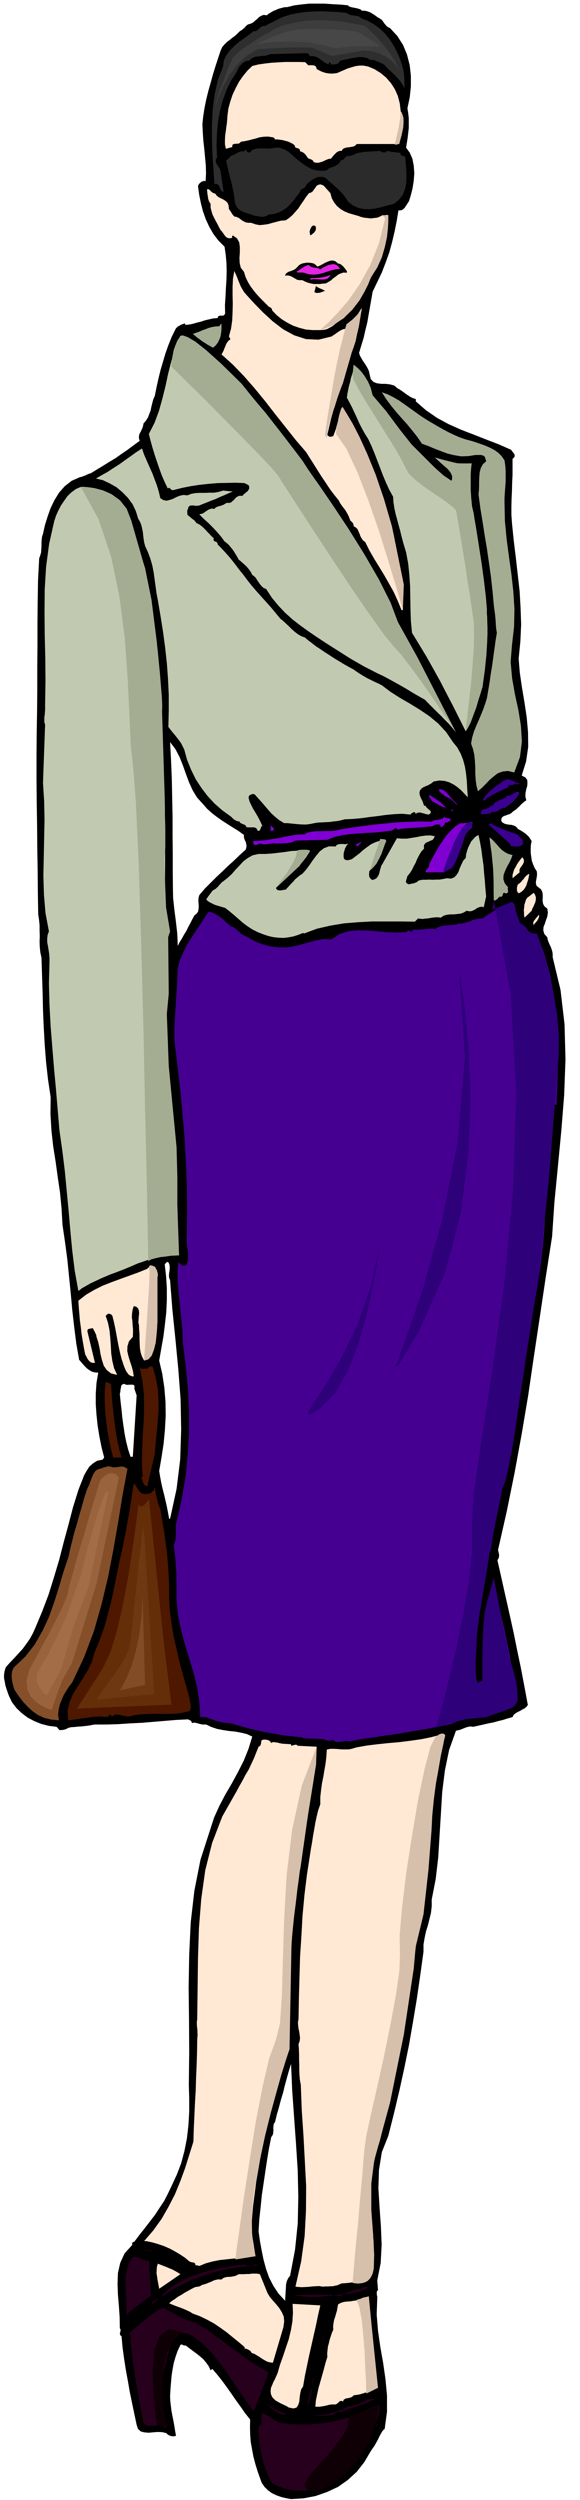 <svg xmlns="http://www.w3.org/2000/svg" fill-rule="evenodd" height="2112.158" preserveAspectRatio="none" stroke-linecap="round" viewBox="0 0 3035 13072" width="490.455"><style>.brush1{fill:#000}.pen1{stroke:none}.brush3{fill:#ffe8d4}.brush5{fill:#e324e3}.brush6{fill:#a4ad92}.brush7{fill:#c1cab0}.brush8{fill:#3b008f}.brush9{fill:#8000d4}.brush11{fill:#4d1700}.brush13{fill:#26001c}.brush14{fill:#d6bfab}</style><path class="pen1 brush1" d="M2892 5005v-17l-2-13-4-13-4-11-6-12-5-12-5-13-2-13-16-18-5-18 1-18 7-17 6-19 7-19 3-21-3-20-15-12-7-13-3-16 1-15v-17l-2-14-7-14-13-10-10-8-3-9-1-11 2-11 2-12 2-12v-11l-1-10-11-17-8-18-7-20-3-20-3-22v-21l1-21 4-19-8-13-7-10-9-9-8-7-10-7-9-6-10-6-10-5-10-12-11-6-13-4-12-1-13-2-11-3-11-6-7-9 1-13 5-7 7-5 10-3 10-4 10-3 9-5 7-7 10-7 10-7 8-8 9-8 8-9 9-8 8-7 10-6-5-21 1-19 4-19 5-17 1-17-1-14-10-13-19-10 23-74 11-76-1-78-7-78-12-79-13-77-11-76-6-73 9-91 4-88-3-88-5-87-10-88-10-88-11-90-9-89-3-43v-43l1-42 2-42 1-42 2-41v-83l7-6 4-6v-6l-1-6-5-6-4-6-5-6-3-5-66-29-65-25-66-26-65-25-65-29-61-33-58-40-53-46v-12l-14-5-12-5-12-8-11-7-12-9-11-8-12-8-11-6-18-15-21-6-24-3h-23l-23-3-18-7-14-15-6-25-3-15-6-14-8-14-8-13-10-14-8-14-8-14-4-14 12-40 12-39 9-40 10-40 7-41 7-40 7-40 7-40 24-50 24-50 20-52 19-53 15-55 13-55 11-55 9-55h10l9-2 8-6 7-7 5-9 6-8 5-9 5-6 10-33 9-36 6-39 3-39-3-40-7-36-14-32-19-26 4-25 4-25 3-26 3-26v-53l-3-26-4-25 12-57 6-56v-57l-6-55-14-55-21-51-30-47-38-41-9-4-6-4-6-6-4-5-6-7-4-6-4-6-4-5-12-8-12-7-12-9-11-7-13-8-13-5-16-4h-15l-8-7-9-3-11-3-10-2-11-2-9-2-8-3-5-2v-4l-41-4-41-2-42-3h-81l-39 4-39 5-36 9-17 1-15 4-15 4-13 6-13 5-12 7-12 7-11 9-16-2-12 4-12 7-10 10-11 9-11 10-13 6-14 4-10 8-9 11-6 4-5 5-7 4-6 4-12 12-13 12-14 10-13 11-14 10-13 13-12 14-8 17-14 42-14 43-13 42-12 44-12 42-11 45-9 44-7 46-4 39 2 42 3 43 5 45 4 43 4 43 1 41-2 40-9-1-6 2-6 2-5 4-9 8-5 11 6 44 9 45 11 43 15 42 18 39 22 38 26 34 32 32 6 42 4 43 1 43-1 45-3 44-2 44-3 44 1 45-4 6-4 4h-6l-6 1-6-1-6 2-5 3-2 8-24 2-22 5-21 5-21 7-21 5-20 6-21 4-20 2v-8l-8 2-8 3-8 3-6 4-7 3-5 5-6 5-3 6-20 40-17 43-15 42-13 44-13 44-11 45-10 45-9 45-8 18-5 19-5 20-4 20-7 18-7 18-10 16-13 15-2 11-3 11-5 11-5 11-6 10-3 12v12l4 13-33 24-32 24-31 21-31 22-32 19-32 20-33 20-33 20-8 2-7 3-7 3-7 4-8 2-6 3-7 2-6 1-43 19-36 28-30 34-24 39-20 41-16 45-14 45-10 45-5 15-2 16-1 16v18l-1 16-1 16-4 15-6 16-6 114-2 115-1 114v114l-1 113v113l-1 114-2 116-1 118v121l1 121 2 122 1 119 2 119 1 116 2 114 4 26 3 29v28l1 30-1 28 1 29 3 28 6 28 3 94 3 92 2 90 4 91 5 88 7 90 10 90 14 94-1 88 5 85 9 82 13 82 11 80 12 82 8 83 5 86 13 88 12 90 9 89 9 89 8 88 10 88 11 87 15 86 9 10 10 12 10 11 12 12 12 9 14 8 15 4 18 1-9 53-4 56v56l4 57 6 56 9 56 11 55 14 55-8 11-29 6-22 14-19 17-14 22-13 23-10 26-10 25-10 26-28 90-24 92-25 92-24 93-27 90-28 90-33 87-36 86-13 29-16 29-18 26-20 27-22 24-22 24-23 24-21 24-6 19-3 20v18l4 19 3 18 6 19 6 18 7 19 16 33 23 30 27 26 32 24 34 18 37 15 39 10 41 5 15 17h12l6-1 7-1 5-2 6-2 6-3 6-3 14-3 17-1 18-2 18-1 18-2 18-2 16-3 16-3h63l63-2 61-4 61-3 60-5 60-5 60-5 62-3 6 3 8 4 4 5 2 8 9-3 10 1 9 2 9 3 9 2 9 2h20l27 13 30 10 31 6 33 5 31 3 32 6 29 7 28 13-20 65-25 62-30 59-32 59-34 58-31 59-28 62-21 65-50 155-32 162-19 165-8 169-3 170 2 171 1 170-2 170 2 70v71l-4 70-8 69-13 66-17 64-23 60-27 58-19 40-20 39-24 36-24 37-27 35-27 35-27 34-27 36-6 2-4 3-2 4 1 8-40 44-23 50-12 53-2 56 2 57 5 59 4 58 1 58 3 5 1 6-1 5-1 6-2 5 1 6 2 5 6 5 5 56 8 59 9 58 11 60 10 58 12 58 12 57 12 57 7 21 14 13 18 5 23 2 23-2 25-2 24 1 21 5 4 4 6 5 6 3 7 3 6 1 8 1 6-1 8-2-5-27-4-26-5-27-5-25-5-27-3-25-3-25-1-24 2-39 3-36 3-34 5-32 6-33 9-31 11-32 15-32 6-3 6 3 7 3h9l17 13 20 15 19 14 19 15 17 15 15 18 13 18 10 22 9-8 28 33 26 33 24 33 24 34 22 32 24 33 23 33 27 34-1 39 1 40 3 39 7 39 7 37 10 38 11 36 13 37 9 25 15 22 18 18 21 15 23 11 25 9 25 6 27 5 65-4 63-12 60-21 58-27 51-36 47-43 39-50 33-56 10-15 10-14 9-16 9-16 8-17 8-15 9-15 11-11 12-88v-86l-8-85-12-84-15-85-12-84-7-85 3-84v-11l-2-6v-5l-1-6 1-6 1-6 5-3-4-51 18-92 5-95-4-98-7-98-6-99 3-96 15-93 34-86 30-119 28-118 26-119 24-118 21-121 20-120 18-124 17-123v-38l6-35 7-33 10-32 8-32 8-33 4-34v-36l21-108 13-111 7-115 7-114 7-115 14-112 22-107 36-101 12-2 11-3 10-4 10-4 10-4 11-3 11-2 15 2 27-6 27-6 26-6 26-5 25-7 25-6 25-8 25-7 6-12 10-8 12-7 13-6 11-7 12-6 9-8 7-9-18-97-18-95-20-95-19-94-21-95-21-93-21-94-21-93 3-7 4-6 1-8 1-7-2-8-1-7-2-7-1-5 46-203 41-202 37-202 34-202 30-205 31-206 31-208 33-211 12-179 18-184 18-188 15-187 7-188-5-184-21-179-41-171zM695 7617h-12l-13-40-10-40-8-41-6-41-6-42-4-42-5-42-4-41 2-8 1-8 1-9 2-8 1-9 4-5 5-4 9-1 6 4 9 1 10-1h19l6 3 2 6-1 12 12 35-20 321zm195 324h-5l-6-33-6-31-7-31-7-30-8-31-7-31-6-32-5-31 12-70 11-71 7-74 4-73-1-74-6-73-11-73-16-69 11-63 11-62 8-64 7-63 3-64v-63l-4-63-7-61 4-5 4-4 4-4 7 2 5 10 2 11v12l-1 12-2 12-1 12 1 12 5 13 12 153 16 156 15 156 12 157 3 157-5 157-19 155-34 156zm396-3499-32 29-30 29-31 28-30 29-31 29-30 30-30 30-29 34-4 14-1 15 1 15 1 15-1 13-2 13-7 11-13 11-11 20-10 20-11 20-10 21-12 19-11 20-12 19-10 20-1-35-2-35-4-35-4-34-5-37-4-36-4-37-1-37-1-96v-97l-1-98v-98l-2-99-2-99-4-98-5-95 28 37 22 42 17 43 16 45 16 43 19 42 23 38 32 35 20 23 24 22 26 20 28 20 28 18 30 19 29 18 29 21-1 9 2 9 3 9 5 9 2 9 2 10-1 10-3 11zm232 7457-10 13-7 15-4 16-1 18-1 17-1 17-1 17-1 18-35-38-27-41-22-43-16-45-13-48-10-49-9-50-7-49 4-65 7-63 6-61 9-60 9-61 9-60 10-61 12-61 6-9 4-8 1-11 1-10-1-11 1-11 2-11 6-8 10-41 11-38 10-38 11-36 9-37 10-37 11-39 12-39 6 140 10 140 10 139 9 140 3 138-3 138-14 136-26 137z"/><path class="pen1" style="fill:#2e2e2e" d="m1815 68 8 6 10 4 11 2 11 2 10 1 10 2 8 4 8 7 34 13 33 19 30 22 28 27 23 29 21 32 17 33 15 35 6 17 6 18 5 19 4 20 2 20 1 20v20l1 21-12-20-11-17-14-16-14-15-15-15-15-13-14-14-12-14-9-4-8-3-9-5-8-3-9-4-9-3-10-2-9 1-19-11-19-4-20-1-20 3-21 3-20 5-21 4-19 4-4 7-4 6-7 3-6 3h-8l-7 1h-15l4-3-9-9-3 4v8l-12-5-11-6-12-8-10-8-13-9-12-5-14-3-15 1-3-6-4-5-5-4-4-1-193 5-15 6-15 3-15 1-14 2-15 1-12 4-12 6-10 11-14 1-11 5-10 6-8 9-8 8-6 10-5 10-5 11-31 48-24 51-19 53-14 56-10 57-5 59-2 60 3 63-7 10v10l2 9 6 10 6 9 6 9 4 10 2 12 15 99h-8l-6-7-3-7-3-7-2-6-5-7-5-4-7-3-9 1-5-74-5-77-3-80v-79l4-81 10-77 17-76 27-70 5-34 14-28 19-25 23-22 24-21 26-18 25-18 22-18h9l9-3 6-6 7-5 6-6 7-5 8-3h11l11-7 12-6 12-6 12-6 12-6 12-6 12-6 12-5 37-12 41-8 41-6 43-2 43-1 43 2 42 2 42 5z"/><path class="pen1 brush3" d="m1614 342 6-1h14l7 1 5 1 6 4 3 5 2 9 11 6 12 6 13 5 14 4 14 2 14 1 14-1 15-2 18-8 19-8 18-8 20-6 20-6 21-3h22l25 5 33 14 32 20 29 24 25 29 20 31 16 36 10 39 5 42 3 20 3 21 1 22v23l-3 21-3 22-5 20-4 21h-222l-8 8-9 5-12 2-11 2-12 1-11 3-10 5-6 10h-10l-9 3-8 5-6 6-6 6-6 7-5 6-5 7-13 2-11 4-11 5-10 5-11 3-10 3h-13l-12-3-5-9-8-5-8-3-7-2-6-7-4-6-4-6-4-4-6-6-5-3-7-4-7-1-2-8-3-5-5-3-5-1-6-2-4-2-3-4v-6l-11-9-12-6-13-6-12-3-14-4-14-2-14-2h-14l-4-8-7-3-26-4-22 1-22 3-19 6-20 5-19 5-19 4-20 3-6 6-6 4h-7l-7 1h-8l-6 2-5 4-1 11-33 9-5-23v-22l1-23 3-21 3-23 3-21 2-21 1-18 5-39 10-36 12-36 16-34 18-34 21-30 23-28 25-24 32-8 35-5 34-4 36-2 35-2h70l35 1 17 17z"/><path class="pen1" style="fill:#2b2b2b" d="m1574 848 14 11 15 10 15 8 15 8 15 4 19 3 19 1 24-2 7-8 10-5 11-4 12-4 10-6 10-6 8-9 6-12h8l7-4 5-7 5-6 6-3 6-1 7-1 8-1 6-2 7-2 5-3 6-3 15-5 16-2 17-3 18-1 16-1 17-1 15-1 16-1 1 2 7 4 4 1 6 1h10l8-8 4 1 7 2 7 1 10 2h9l12 2 11 1 11 3-1 4 1 4 3 2 4 3 8 2 8 4 3 32 3 35 1 35-1 36-7 32-12 30-20 25-26 21-32 8-32 9-32 7-30 4-31-1-30-6-28-13-26-21-12-20-13-17-15-16-14-14-17-15-16-14-17-15-15-14-16-3h-13l-13 2-12 6-12 6-12 9-11 9-10 10-2 6-3 6-6 3-5 4-6 2-5 4-4 3v7l-16 21-15 21-19 21-18 19-22 15-23 12-25 8-26 2-9 6-9 4-9 2-9 1-10-2-9-1-10-2h-9l-17-7-16-5-16-5-14-5-15-8-11-10-9-14-6-17-3-28-4-26-6-26-5-24-7-25-6-24-6-25-5-24-3-8v-6l2-5 4-3 4-4 5-4 4-5 3-4 8-4 9-3 8-5 9-4 7-5 9-3 9-2 12 1 9-11 2 5 4 7 3 2 4 2h10l10-12 15-6 16-3h37l19 1 17-1 16-4h22l20 6 18 9 17 12 14 12 15 14 14 12 15 11z"/><path class="pen1 brush3" d="m1729 1010 7 26 12 22 15 19 19 16 20 12 24 10 24 7 25 7 13 5 16 4 18 2 18 2 17-2 17-2 15-6 13-7 8 7 4-6 6-2h6l6 1-2 44-5 44-8 42-10 42-14 39-15 39-18 37-18 37-14 30-14 29-17 27-17 27-20 25-19 25-21 25-20 26-16 8-14 11-15 11-13 11-16 9-15 8-17 4-18 1h-40l-36-3-34-9-32-11-31-16-29-18-27-22-23-24-1-7-4-5-7-5-5-2-19-19-19-19-20-21-18-21-18-24-15-24-13-27-8-27-17-22-6-25-1-27 2-28v-28l-3-24-12-22-22-15-4 6 1 7-13 2-9-1-8-4-6-6-7-9-5-8-6-8-6-6-9-16-8-16-9-16-8-16-9-18-5-17-5-19v-20l-6-9-4-9-3-10-1-9-2-11-1-9-1-10-1-9 6-1 5 2 4 3 5 5 3 4 6 4 6 3 9 3 7 10 10 8 12 6 14 7 11 7 10 10 5 13 2 19 7 10 7 11 6 9 8 9 11 2 11 5 9 6 10 8 9 5 11 5 12 2h15l23 8 22 4 21-2 22-3 21-6 23-6 23-6 26-2 19-13 17-15 15-17 15-17 13-20 14-20 13-20 16-20 10-3 9-6 7-10 7-9 6-10 10-6 11-2 16 6 36 40z"/><path class="pen1 brush1" d="m1653 1197-1 5-2 6-4 4-3 5-9 7-9 7-3-7-1-7-1-7 2-6 2-7 4-7 3-6 6-4 7-1 6 3 3 6v9zm162 220v9l-18-1-15 5-13 6-12 10-13 9-12 11-13 8-14 8-17 1-15 2h-31l-16-3-15-4-15-6-14-7h-15l-12-2-10-6-9-5-10-6-10-4-12-2-12 2 3-10 7-6 8-5 10-3 10-4 10-4 9-7 9-9 7-8 9-5 10-4 12-2 11-2 12 1 11 1 12 3 9 6 10 10 12-5 14-7 14-8 14-6 13-5 14-1 13 4 14 12 7 1 7 3 6 5 7 6 5 6 5 6 4 6 5 6z"/><path class="pen1 brush5" d="m1780 1406-24 2-23 6-23 7-23 8-24 5-24 2-24-2-24-8-6-1h-26l-8-3 7-5 8-5 7-6 9-5 8-6 9-4 9-4 9-1 5 6 8 4 7 2 9 2h8l8 2 7 2 7 5 12-9 15-7 14-7 14-3 13-2 14 3 11 8 11 14z"/><path class="pen1 brush3" d="m1289 1541 41 45 47 48 50 46 55 42 57 31 62 20 66 3 69-17 8-6 8-5 8-6 9-6 9-6 9-5 10-4 12-2 5-11 8-9 8-9 10-9 9-9 9-9 8-10 9-9 2-10 6-8 5-9 6-5-16 81-20 82-24 81-25 82-26 82-26 83-24 84-20 86 5 7 9 4 8-1 9-3 7-19 7-19 5-20 6-19 4-20 6-19 6-19 7-18 44 80 41 81 37 83 35 84 31 84 29 87 27 86 25 88 8 45 9 47 8 48 9 48 7 48 5 51 2 50-1 53h-7l-20-49-21-46-24-43-24-42-26-43-26-42-26-45-23-46-11-8-7-10-7-12-4-12-6-13-5-12-9-9-11-6-1-7-1-5-3-5-2-3-4-4-4-3-3-4-2-5-6-16-6-12-7-12-6-10-9-11-8-11-9-13-8-15-24-30-22-29-21-32-21-31-21-33-20-32-21-33-20-32-56-65-53-67-54-68-52-67-55-67-55-63-58-60-60-54 6-10 5-10 4-11 5-11 4-11 6-10 7-9 10-7-8-15 11-41 6-42 2-44 1-44-1-45v-44l2-42 7-40 7 15 7 16 6 16 7 17 6 15 9 16 9 15 12 14z"/><path class="pen1 brush5" d="m1625 1462-3-5 9-3h12l14-1 15-1 15-2 15-3 13-4 14-6-7 12-9 8-13 4-14 1-16-1-16-1h-16l-13 2z"/><path class="pen1 brush1" d="m1701 1521-7 2-7 3-7 2-7 3h-8l-6 1-8-2-6-2 8-32 5 3 6 4 6 3 6 3 6 2 6 3 6 3 7 4z"/><path class="pen1 brush6" d="m1115 1818-15-8-14-8-14-9-13-8-13-10-13-9-12-10-12-10 17-6 17-6 16-7 17-6 15-6 18-5 18-3 20-1 12-15v33l-2 17-3 18-6 16-8 16-11 15-14 12z"/><path class="pen1 brush7" d="m984 1774 108 79 103 92 97 100 93 108 87 111 84 116 81 116 79 117 8 14 10 14 11 13 12 14 10 14 10 15 6 16 5 19 16 16 14 18 10 18 11 19 10 19 11 19 12 19 16 19 10 36 15 33 18 30 21 29 19 28 20 31 16 33 14 37 11 14 10 17 8 17 9 18 7 18 8 19 8 18 10 18 35 68 36 70 36 69 37 71 36 69 38 70 37 68 39 69-18-22-18-21-21-21-20-21-23-22-21-21-21-21-20-21-32-18-31-18-31-19-31-18-32-18-31-17-32-17-30-14-35-18-35-18-35-20-33-19-35-22-33-21-33-21-30-19-47-31-44-30-43-31-40-31-39-35-35-37-34-41-30-46-14-6-10-9-9-11-7-10-8-12-7-11-9-9-9-6-7-14-8-12-9-11-8-9-11-10-9-8-10-9-9-7-8-15-8-13-8-13-8-12-10-12-9-11-12-11-11-8-15-21-16-19-17-19-16-17-18-18-18-16-17-16-15-16 10-2 10-3 8-6 9-6 9-6 9-4 11-3 13 2 6-7 8-4 9-3 9-2 8-3 8-3 8-5 9-5 12 1 10-3 8-7 9-8 7-9 10-7 11-4 15 1 4-6 7-6 7-6 8-6 5-7 4-7v-9l-3-9-21-11-48-2-47 1-47 1-47 4-47 5-46 7-45 9-44 11-6 1-4-1-4-3-3-3-7-6-7 4-17-35-15-35-13-36-12-35-12-36-11-36-10-36-9-36 30-59 23-62 18-65 16-64 14-66 17-66 19-64 25-61 8-8 1 6 4 4 5 1 6 1 5-1 6 1 5 2 3 6zm966 293 47 58 46 61 46 61 48 61 49 57 53 55 58 50 65 44 4-6 3-6v-6l-1-6-3-7-2-6-3-6-2-5-83-74 20 8 23 8 24 5 25 6 24 3 26 2h25l26-1-7 62v62l4 62 8 62 8 60 9 61 9 60 9 61 10 59 10 63 9 64 8 66 4 64 2 64-3 63-7 61-6 53-6 54-9 52-10 52-14 49-16 50-20 48-23 49-33-66-33-66-34-65-33-64-36-65-36-64-38-63-38-62-6-62-2-61-1-60-1-60-4-60-6-59-11-59-17-57-8-31-7-29-8-28-7-27-8-29-6-28-5-31-2-31-20-36-17-37-16-38-14-37-15-39-15-39-16-39-17-36-17-27-15-27-14-27-12-27-13-28-13-28-14-27-14-26 3-21 4-20 4-20 6-20 4-20 6-19 6-20 6-18 17 11 14 15 12 17 11 21 9 21 10 21 10 20 13 20z"/><path class="pen1 brush6" d="m2231 2194 27 16 29 17 30 17 30 16 29 14 30 13 29 10 30 8 23 7 26 9 25 9 25 11 23 12 21 15 17 17 15 22 4 28 2 28v55l-2 27-2 28-2 28v28l2 95 9 94 12 91 13 92 10 90 6 93-2 93-11 97-7 87 8 87 15 84 18 83 13 81 5 82-10 80-30 81-33-8-28 3-25 9-21 16-22 19-20 21-20 20-21 18-8-30-4-30-2-33v-32l-2-33-3-32-7-31-10-28 6-33 9-30 12-30 13-29 12-29 12-29 10-29 9-29 7-41 7-42 6-43 7-42 6-44 6-43 6-44 7-42-3-18-2-18-1-18-1-17-2-19-2-18-3-19-2-18-7-76-8-72-10-71-10-70-12-71-11-71-12-73-10-75 2-20 1-23v-24l1-24 2-25 6-22 11-20 17-15-4-14-3-9-6-6-6-2-8-2h-29l-39 6-36 1-36-6-34-8-35-13-34-13-33-14-33-12-24-35-26-33-27-33-28-31-29-33-27-33-26-35-23-36 31 11 30 15 29 17 30 21 28 20 28 20 28 20 29 19z"/><path class="pen1 brush7" d="m743 2345 11 32 14 32 14 32 15 33 12 32 12 32 10 33 8 34 16 10 17 3 16-4 18-6 17-9 18-7 19-4 21 2 20-8 23-4 24-1h25l24-1h24l23-4 23-7 51 5-24 10-22 10-22 9-21 10-22 8-22 9-23 9-22 9h-8l-8 1-9-2h-18l-6 3-5 5-2 10-4 6v16l1 9 6 5 6 5 6 5 7 6 6 4 6 5 5 6 5 7 13 6 13 9 11 10 12 12 10 11 11 11 10 11 11 10-2 6 1 5 3 3 6 3 4 1 4 3 3 4 1 7 17 17 18 19 17 19 17 20 16 20 16 21 16 21 18 22 20 27 23 29 24 28 26 29 26 29 26 29 24 29 24 29 14 11 15 14 15 14 16 16 16 14 17 13 18 10 19 7 4 4 7 6 6 5 8 6 7 5 7 6 7 5 7 6 23 15 25 17 25 16 26 17 25 15 26 16 25 14 26 14 15 11 17 11 18 11 19 11 18 9 20 10 20 9 20 10 45 34 50 32 52 30 52 32 49 33 47 39 41 44 36 53 22 27 18 32 13 33 10 37 6 38 4 40 2 40 3 42-17-18-17-18-20-17-20-14-24-12-24-7-27-2-29 5-7 5-7 6-8 4-8 5-9 3-8 4-9 4-6 4-10 11-3 11 1 12 4 12 5 11 6 11 4 12 4 12h8l2 5 5 6 7 6 7 6 5 5 2 6-3 6-8 6-9-1-9-2-9-3-9-2-9-3-9 1-8 1-6 6-3-6-3-3-4-1-4 2-9 5-5 6-44-4-42 2-43 4-42 6-43 5-43 6-44 4-44 2-18 5-19 4-21 2-20 3-21 1-21 1-20 1-18 3-20 4-20 3h-20l-20-1-21-2-20-2-20-2h-17l-25-15-21-17-20-18-17-19-18-21-17-20-18-20-18-20-5-2h-10l-5 3-6 2-3 4-3 5v7l5 18 9 19 9 18 11 18 10 17 10 18 9 18 9 20-5 2-2 5-2 5-1 5-3 3-2 4-4 1h-6l-4-10-6-5-8-3h-34l-7-2-3-7-4-3-5-3-4-1-6-3-6-2-5-4-2-5-10-2-7-2-7-4-5-3-6-5-5-5-4-4-4-3-44-32-40-35-36-39-32-42-30-46-24-49-21-52-15-54-9-18-8-16-11-15-10-13-12-15-11-13-12-15-10-13 2-86v-83l-4-84-6-81-9-82-11-82-13-82-14-82-7-37-5-37-5-36-5-36-7-36-10-35-13-35-15-33-5-20-3-19-2-18-2-18-4-18-4-17-7-17-9-15-12-39-17-36-24-33-28-29-32-27-35-20-36-17-37-9 31-18 31-17 30-20 30-19 29-21 30-21 29-21 31-20z"/><path class="pen1 brush7" d="m636 2637 23 36 18 40 13 42 13 44 10 43 13 44 14 42 19 42 18 111 18 112 15 112 14 113 10 112 7 113 3 114 1 115 6 105 6 109 4 110 3 112v221l-1 108-1 106 4 14 5 16 3 15 3 17 3 16 3 16 3 16 4 17-12 16-2 50v99l1 50-1 48-1 49-2 49-3 51-5 117 5 116 11 115 14 117 13 115 12 118 5 120-1 124-1 41v42l1 43 2 43 1 43 3 43 3 42 4 43-48-1-44 6-43 9-40 14-41 14-39 17-39 16-39 15-25 9-26 11-26 11-25 12-26 12-23 13-23 13-20 15-19-106-13-105-10-105-9-104-10-105-10-104-13-106-15-105-9-106-9-107-10-108-9-110-9-112-6-112-3-114 3-113v-21l-2-21-3-20-3-19-4-20v-19l2-19 7-19-18-96-8-96-3-98 2-98 2-99 2-98-2-97-6-94 11-305-4-13v-25l2-13 1-14 1-14v-25l2-124-1-120-3-120-1-118 1-120 7-118 16-121 27-120 9-27 12-27 14-27 17-25 17-24 21-20 23-17 26-11 28 3 30 5 29 5 30 9 28 10 26 15 22 19 20 25z"/><path class="pen1 brush8" d="m2719 4097-8 4-6-1-5-4-6 1-3 4-5 3h-6l-6 1h-7l-5 2-3 3v8l-17 6-16 8-17 7-15 8-16 8-15 9-15 9-12 12-8-1-4 4 11-20 13-16 14-15 16-12 15-13 17-11 16-12 17-11 9-3h9l9 2 10 5 9 3 10 5 9 4 11 3z"/><path class="pen1 brush9" d="M2394 4205h-8l-7-8-6-6-6-6-6-5-8-6-7-3-8-4-8-2-5-6-5-4-6-4-5-4-6-5-3-4-3-6 1-6 15 2 14 8 11 10 12 13 10 12 11 13 11 11 12 10z"/><path class="pen1 brush8" d="m2719 4145-7 13-8 12-9 10-8 10-11 8-10 9-12 8-11 9h-10l-9 4-8 4-6 5-8 4-8 3-9 2-9-1-3 1-3 3-3 2v5h-6v-3h-5l-5 2h-6l-5 2h-6l-6 1-6-1-6-1 1-12 5-7 7-4 9-2 8-3 9-3 7-5 5-7h6l5-1 3-4 4-3 2-5 3-4 4-3h6l5-5 8-4 8-3 8-2 7-4 8-3 5-6 5-6h9l9-2 7-4 8-4 6-5 8-3 8-1 10 4z"/><path class="pen1 brush9" d="m2335 4224-10-3-10-3-10-5-9-4-10-6-9-5-9-6-9-4-3-9-6-7-4-4-1-3v-4l5-4 11 8 12 8 11 8 12 8 10 7 10 9 9 9 10 10zm39 15h-12v-6l6 1 6 5zm-16 53-8 2-7 5-7 3-6-3-3 9-6 9-8 6-6 4-2-8-2-5-5-3h-11l-6 1-6 1-5 2-3 4-24 3-24 3-24 1-23 2-24 1-23 2-23 2-21 5-6-7-4-1-4 1-4 3-5 3-5 4-6 2-6 1-39 5-41 4-42 2-43 3-44 3-41 6-41 9-37 15-167 4-11 5-11 5-13 2-12 2h-14l-13 1h-13l-12 1-12-2-10 1-11 1-9 2-10 1-10 1-10-1-10-3-5-1-5 3-6 2-6 3h-6l-6-1-4-4-2-7v-8l33-2 34-3 33-6 33-5 32-7 33-6 33-5 35-1 19-10 23-5 24-2h26l24-1h24l23-2 21-5 59-10 59-8 60-8 60-6 60-6 61-3 62-2 63 1 8-5 9-3 10-1 11-1 8-2 9-3 7-5 5-8 1 4 4 4 6 1 6 1h5l6 2 3 4 1 8zm110 35-22 22-16 25-12 27-9 30-10 28-9 29-13 27-15 26-6 1-5 2-6 1-5 1-6 1-3 3-4 4-1 7h-99v-8l3-4 3-4 4-3 3-4 4-5 2-7 1-10 16-31 17-30 17-30 19-28 19-28 22-24 24-23 28-18 8 1 11-1 12-1 12-1h9l7 3 2 8-2 14z"/><path class="pen1 brush8" d="m2711 4366 3 5 6 5 5 6 6 6 4 6 2 7-1 7-3 9-7 4-7 4-9 1-8 1-9-1-8-1-8-1-6-1v-9l-119-107 12 5 3-8 14 9 17 9 18 7 19 8 18 7 20 7 19 6 19 9z"/><path class="pen1 brush9" d="M1428 4344h-12v-29l7 7 8 7 2 3 1 3-2 3-4 6z"/><path class="pen1 brush7" d="m2275 4372-5 12-7 8-11 4-10 5-11 4-8 7-5 9 1 16-15 16-11 19-10 19-8 20-10 18-9 19-11 17-13 16-2 5-1 7-3 6-1 7-1 5 2 5 5 4 9 4 6-2 8-1 6-2 8-1 6-3 6-2 5-4 6-5 18-4h19l18-1 19 1 18-1h18l18-3 19-4 22 2 16-6 13-13 10-16 7-20 9-20 9-19 13-14 2-19 5-18 6-18 8-16 8-16 12-13 11-12 15-8 8 38 7 39 5 40 6 41 3 40 4 41 3 41 4 42-2 6-1 7-2 7-1 7-2 6-1 7-2 7-1 8-15-2-11 3-10 4-9 7-10 5-10 4-12 1-13-3-15 9-16 6-18 2-18 2h-19l-18 2-17 5-14 10-18-2-17 1-16 2-15 3-15 1-14 2-13-1-11-2-17 17-75-1h-150l-73 4-74 6-71 12-70 16-67 25-5-3-25 10-25 8-26 5-26 3-27-1-27-3-26-6-24-8-31-12-28-14-26-17-24-18-24-21-23-20-24-20-22-17-14-4-13-4-14-4-13-4-14-7-12-6-11-7-8-8 4-6 4-6 4-6 5-6 4-6 5-6 4-6 6-6 7-4 7-4 6-6 7-6 6-8 6-6 6-7 7-5 23-18 22-20 20-23 21-22 20-22 24-18 25-14 31-7h34l34-2 34-4 34-4 33-5 33-2 33-1 34 4-19 30-21 27-23 24-23 23-25 21-23 21-24 21-20 25 3 6 6 5 6 1 7 1 6-1 8-1 7-2h8l9-10 10-11 10-11 11-11 10-12 12-10 12-10 13-8 19-21 18-24 17-25 18-24 19-23 22-17 27-10 34 1 6-8 8-3 8-2h19l9 1 8-1 9-2-8 8-5 9-5 10-3 11-3 9-1 11v10l2 11 7 6 11 2 5-1 6-1 5-2 6-1 20-15 21-16 19-17 21-16 21-15 24-11 25-8h30l-1 5-2 6-3 4-2 5-3 4-3 5-2 6 1 7-11 14-8 15-8 15-7 16-8 15-8 15-10 13-12 13-2 6v6l-1 6 1 7v6l4 6 4 5 7 6 13-3 11-7 7-10 6-12 3-14 4-14 4-14 7-11 75-133 26 2h26l25-4 25-4 24-5 24-3 24-1 24 4z"/><path class="pen1 brush6" d="m2682 4471-7 19-10 21-12 21-10 22-8 21-1 22 7 21 18 22-2 3v6l1 5 1 6-1 4-2 4-4 3h-6l-8-3-4 2-2 3-1 6-2 4-3 5-4 1-7-1-7 6-7 8-4 2-3 3-5 1h-5l-1-44v-42l-1-42-2-41-4-42-4-40-6-40-5-39 15 12 13 14 13 14 13 15 12 12 16 11 17 9 22 6z"/><path class="pen1 brush9" d="m1894 4398-3 6-7 9-9 8-8 5-4-6 1-4 3-3 6-2 6-3 6-2 5-4 4-4z"/><path class="pen1 brush3" d="m2719 4561-37 31v-17l4-15 5-15 8-13 7-14 9-13 9-12 9-11 7 10 2 10-2 9-5 10-7 9-6 9-4 10 1 12zm51 8-3 15-3 15-5 15-5 16-7 13-9 12-11 9-13 7-5-6-3-5-1-6v-13l2-7 1-6 3-4 8-6 8-7 6-8 7-7 6-9 7-7 8-7 9-4zm12 193-37 36-3-14v-13l-1-14 2-13 1-14 4-12 4-13 6-10 35-27 7 11 4 12v12l-2 12-5 12-5 12-6 11-4 12z"/><path class="pen1" style="fill:#450091" d="M2750 4846v6l2 6 2 5 3 6 3 3 5 4 5 2 8 3h31l38 104 30 107 21 110 14 112 6 113 2 116-3 117-5 117h-9l-4 4-3 5v8l-1 7v8l-1 7-2 7-3 62-3 63-5 62-4 62-6 61-6 63-6 62-6 65-4 99-9 99-12 99-15 99-17 98-16 98-17 97-13 98-9 60-9 61-10 59-10 59-11 57-9 59-8 59-5 61-18 65-15 65-16 64-13 65-15 64-12 65-12 66-11 68-6 11-3 13-2 13-1 15-2 13-1 13-2 13-2 13-13 71-12 71-12 70-9 71-9 71-5 73-2 75 2 79 6 5 7 5 7 2 8-4 4-2 4-2 1-4 2-3 1-10 4-7-4-39-1-36v-37l3-36 3-37 4-37 3-38 4-37 4-28 4-27 4-28 5-28 4-29 6-29 5-28 8-27 11 66 14 67 14 66 16 67 13 65 14 66 11 66 9 66 2 18 5 19 6 18 7 20 3 18-1 19-7 16-15 16-38 18-40 14-43 9-43 8-44 6-41 8-40 11-35 16-66 14-68 13-69 11-68 12-69 10-66 10-65 9-60 12-13-2h-12l-12 2-11 2-12 1h-11l-10-4-9-7-8 3-7 2-6-1h-6l-7-2-6-2-6-3-6-1-103-4v-4l-52-6-48-5-47-8-46-8-46-10-46-11-48-13-47-14-19-1-17-2-18-4-15-3-17-6-15-5-15-6-14-5h-28l-5-81-12-77-19-75-22-74-23-75-20-75-16-77-7-79v-72l-1-36v-36l-3-36-2-36-4-36-5-33 6-15 4-15 1-15 1-15-1-16v-32l4-15 26-115 20-115 12-117 7-117v-118l-6-118-11-117-15-116-2-53-4-53-6-55-5-54-6-55-4-53-1-52 4-49 4 3 5 5 5 4 6 4 5 2h6l6-3 7-4 5-18 2-17v-18l-1-18-3-19-2-18-2-18 1-16 2-131-1-128-5-129-7-127-11-129-12-128-15-129-15-128-1-48 2-48 3-48 3-46 3-48 3-46 2-47 2-45 11-43 17-39 19-40 23-36 23-36 24-35 22-35 22-33 16 3 16 7 14 8 15 10 13 10 13 12 13 12 15 13 11 4 11 7 10 8 11 9 9 8 11 9 11 6 13 5 23 14 26 13 26 10 30 9 28 6 30 3 29 1 30-2 26-5 26-6 27-8 27-7 27-8 27-5 28-3 30 2 45-29 47-14 47-5 49 1 49 4 52 5 52 2 55-3 2-3 1-4h8l9 5 3 1h4l2-4 1-7h31l14-1 15-1 14-2 15-1h15l16 2 11-9 15-5 15-4 18-1 16-2 15-1 14-1 11-2v-3l17-1 16-2 16-5 16-5 15-6 17-5 17-3 19-1 9-7 10-7 10-7 10-6 10-7 10-6 10-6 10-5 11-3 10-3 9-4 9-4 8-5 9-5 8-6 9-6 11 13 6 18 2 21 3 22 3 20 8 18 14 13 24 6z"/><path class="pen1 brush3" d="m2793 4838-3-9 1-6 2-7 5-6 5-7 6-7 6-7 6-7v9l-2 8-3 7-4 7-5 6-5 6-6 6-3 7zM822 6667l-1 50v150l-3 49-5 50-8 48-11 49-6 3-3 3-1 4 1 4 1 7-4 10-28 20-11-21-7-21-4-24-1-23-1-26v-24l-2-24-1-23-3-13 1-14 1-17 2-15-1-15-4-12-9-9-14-4-6 18-3 21-1 20 3 21 1 20 2 21v20l-1 20-20 23-8 26-1 25 6 27 8 26 9 27 7 26 4 27-10-1-8-3-9-6-6-8-7-10-5-11-5-11-3-9-11-33-8-32-7-32-6-31-6-33-6-32-7-33-8-32-5-6-5-3-7-2h-6l-12 11 12 36 8 39 4 40 3 42 2 40 6 40 9 37 16 35-32-8-22-17-16-23-9-28-8-32-5-32-7-31-9-28-1-7-2-6-3-6-2-5-6-11-5-10h-5l-5 1-5 1-4 1-5 1-3 4-2 4 1 7 39 162h-11l-9-2-7-5-6-6-6-8-4-8-4-8-4-6-7-35-6-35-6-36-4-36-5-37-3-36-3-35-2-32 41-32 43-25 44-22 46-18 46-17 47-17 47-17 47-19 3-5 4-2 5-1h16l5-1 6-2 12 44z"/><path class="pen1 brush11" d="m799 7146 16 58 11 57 3 55 1 55-4 54-5 57-6 58-5 61-39 170-9-2-5-3-4-6-3-5-3-8-2-7-3-7-2-5 6-8-4-75 2-72 3-72 5-70 2-71-1-70-8-70-14-71 6 7 10 1 6-1h12l6 1 5-7 6-4 7-2 10 2zm-218 90 3 50 4 49 5 48 6 49 6 47 8 47 10 47 13 48h-44l-12-48-10-48-9-50-6-49-5-51-2-50v-50l5-50 28 11z"/><path class="pen1" style="fill:#854f29" d="m667 7680-26 139-23 142-25 143-28 144-34 142-40 140-51 135-62 132-16 20-14 22-14 23-11 25-10 25-6 27-3 27 4 29-41-4-36-9-33-15-28-20-27-25-24-26-22-29-19-28-6-15-4-15-4-16-2-15-1-16 1-16 4-15 7-13 60-57 49-63 40-70 34-73 28-79 25-79 24-81 26-78 9-43 11-43 11-43 13-43 12-44 13-44 12-44 14-43 6-14 7-14 5-15 6-15 6-15 6-13 8-12 11-9 9-3 11-3 10-4 11-3 10-3 10-1 9 1 9 4h20l9-2 10-1 9-1 10 1 10 4 11 7z"/><path class="pen1 brush11" d="M774 7810h5l6-1 4-3 5-3 8-9 8-6h-4v-9h4l2 12 2 14 3 14 4 15 3 14 4 15 5 13 6 14 9 55 10 57 8 59 8 60 5 59 4 59 2 59v58l4 67 9 68 11 66 15 66 15 65 17 64 18 63 18 64v8l2 9 2 9 2 9 1 8v8l-3 8-4 9-36 8-36 5-38 1-37 1-39-1-38 1-38 2-35 6-14 4-14 1-14-3-13-2-15-4-13-1-14 2-13 8-4-7-3-2-4 1-3 3-7 6-8 2-27-3-26 1-25 2-24 4-25 3-24 4-25 3-24 3-2-52 11-46 19-44 26-40 26-41 25-41 20-43 13-46 27-65 24-67 19-69 18-68 15-71 14-69 14-70 16-67 8-43 9-42 7-42 8-42 7-43 7-43 6-43 7-42 7 7 7 11 6 10 8 11 7 9 11 6 12 2 16-2z"/><path class="pen1 brush3" d="m2330 9074-33 128-21 131-14 134-10 137-11 137-13 137-20 134-28 134-17 130-18 132-21 131-21 132-26 131-27 132-30 130-33 131-21 66-14 70-10 71-4 74-2 74 3 75 5 73 9 74-1 15 1 17v35l-1 17-2 17-3 15-5 16-19 7-18 7-19 6-19 6-20 3-20 3-20 2-19 1-12 5-11 5-12 2-11 3h-13l-12 1h-14l-14 1-20-3-18 1-18 1-17 2-18 1-17 1-18-1-17-2 30-132 18-132 7-131 1-131-7-132-7-131-9-133-5-133-5-27-2-26-1-27v-26l-1-27v-27l-1-27-2-26 6-16 2-16-2-16-2-16-4-17-2-17-1-17 3-15 2-108 3-108 3-109 7-108 6-108 10-108 13-106 16-104 5-33 6-33 5-34 6-33 6-35 7-33 8-33 11-31v-38l4-36 5-36 7-35 6-36 6-35 4-35 2-35 18-4h19l20 1 20 2h38l19-4 19-6 55-10 57-7 57-6 58-5 56-7 57-8 54-11 53-14 20 5zm-911 40 5-4 6-1h7l8 2h7l8 3 7 1 8 2 48 3v5l3 3 9-3 8-2 7-1 8 6 99 5-2 49-4 48-6 44-6 45-8 43-7 45-8 45-6 49-25 143-22 147-18 148-14 151-11 151-6 152-3 152 4 152-37 114-33 117-31 118-27 120-25 119-21 121-16 123-11 124 23 144-38 4-37 5-38 3-36 4-38 4-36 7-37 10-34 14-6-2-4-1-5-1-5 1-1-7-2-4-4-3-4-1-6-1-5-1-6-2-3-1-25-21-26-17-27-16-26-14-30-13-29-10-31-9-32-7h-12l49-57 43-60 36-63 33-64 28-68 25-68 22-70 22-70 2-66 3-66 3-67 4-67 2-68 3-67 2-67 1-66 1-13 1-12-1-13v-13l-2-14-1-14v-14l2-13 2-162 2-159 5-156 12-152 21-150 36-143 53-138 75-132 15-28 16-28 15-29 17-28 14-30 14-30 12-30 12-30 6-3 3-3 2-5 2-5v-6l1-5 2-6 4-3 6-1h14l7 2 5 1 6 4 4 4 4 7z"/><path class="pen1 brush13" d="m799 11772-72-11 59 5 13 6zm-20 48 12 183-17 12-17 13-17 12-16 13-17 12-16 13-16 13-14 14 1-40-1-40-3-39-1-38v-39l6-37 11-37 21-35 9-1 10 2 10 3 11 5 10 4 11 4 11 2 12 1z"/><path class="pen1 brush3" d="m944 11891-111 76-3-16-3-16-3-16-2-16-3-17 1-17 1-17 5-16 13 5 15 6 16 6 16 7 15 6 15 8 14 8 14 9z"/><path class="pen1 brush13" d="M1345 11840v5l-67 5-66 10-66 14-64 19-63 22-60 27-57 30-52 35v-9l45-39 49-30 51-25 55-19 55-16 57-12 58-10 60-7 8 3 8 2h9l9 1 8-2 8-2 7-2h8z"/><path class="pen1 brush3" d="m1400 11990 12 20 16 19 17 19 17 21 13 21 10 23 2 25-4 30-55 186-16-2-14-4-13-7-12-7-13-9-13-8-15-9-15-5-6-10-9-6-6-3-5-2-6-2h-5v-8l-32-27-31-25-32-26-32-23-34-23-35-19-37-18-38-14-16-10-15-7-16-7-15-6-17-6-16-6-15-6-14-6 14-12 16-10 16-12 18-10 17-11 18-10 18-10 18-9 9-2 10-1 9-3 9-6 12-3 12-4 12-5 13-5 12-6 13-4 13-2 15 1 9-8 12-4 11-2h13l12-2 12-2 10-4 11-6h26l14-1h15l14-2h28l14 3 40 99z"/><path class="pen1 brush13" d="m1930 11959-15 8-15 7-16 6-15 6-17 3-16 3-18 2-18 1-6 4-6 4-6 2-5 1-7-1h-6l-6-1-6-1-3-5 18 1 18-2 17-5 17-5 16-7 17-6 17-4h19l1-5 4-3 5-3h6l6-1h13l7 1zm-189 44-27 2-25 3-27 2-25 1-26-1-26-2-26-3-25-2 23-3 25-1 24-1h135v5z"/><path class="pen1 brush3" d="m1978 12485-16 5-15 6-15 6-15 7-17 5-16 5-17 3-16 2-6 6-6 4-9 3-8 2-9 1-8 3-7 5-3 9-8-4-6 1-6 3-4 5-5 4-5 4-6 2h-20l-13 2-12 3-12 3-13 2-12 2h-23l3-34 7-33 7-32 9-31 9-32 9-32 9-34 10-33-1-18 2-18 2-18 5-18 4-18 6-18 6-18 7-16-1-17 2-16 3-17 5-15 5-17 5-17 3-17 3-16 14-8 16-5 16-2 18-1 17-3 17-2 16-6 16-8 31-7 1 55 4 59 4 60 6 62 6 61 8 61 8 60 11 60z"/><path class="pen1 brush13" d="m826 12018-7 9-8 10-5 3-4 4-6 1-5 1 7-9 10-7 9-7 9-5z"/><path class="pen1 brush3" d="m1676 12054-12 53-11 53-12 53-12 53-12 53-11 53-11 53-9 53-10 15-5 21-3 22-2 22-6 18-9 13-16 4-24-5-11-7-11-5-12-6-11-5-12-7-11-6-11-10-8-9-7-17-1-16 2-15 6-14 6-15 8-15 7-16 7-15 13-45 16-45 15-45 15-44 11-46 8-46 3-47-2-46 145 8z"/><path class="pen1 brush13" d="m1023 12145 51 30 48 33 46 35 47 35 45 33 47 34 48 30 52 28-79 206-39-52-37-54-38-56-37-56-41-54-42-50-47-44-50-35-10-3-9-3-9-2h-8l-9-1-8 3-8 4-6 7-20 19-14 23-10 24-6 26-6 25-5 26-7 25-8 25-3 33-1 34-1 33 1 34 2 33 4 33 7 32 10 33-3 25-16-10-19-3h-21l-20 2-19-2-15-4-11-14-3-22-11-56-10-55-10-56-9-55-9-57-7-56-6-56-4-56 18-17 21-17 20-18 22-16 21-18 22-15 22-16 24-13 21 9 21 12 21 11 21 12 21 10 22 10 22 8 24 7zm662 107 11-51-3 31-8 20zm0 9-9 39 9-39zm-12 45-3 21 3-21zm-8 37-8 36 8-36zm-15 76 3-25-3 20v5zm-13 51-3-5-1-5v-5l2-5 1-6 3-5 3-6 3-3-3 9-3 10-2 4-1 5v6l1 6zm-27 111v-14l2-12 2-12 3-11 3-12 4-12 3-12 4-11v11l-1 12-2 12-2 13-4 12-4 12-4 12-4 12zm352-37-22 10-21 10-23 8-22 9-24 7-23 8-22 8-21 8-8-2h-6l-5 2-5 3-10 6-9 7-19 1-19 2h-86l-15 1 30-2 30-2 28-3 29-4 26-7 27-8 26-12 25-13 15-1 16-3 13-4 14-5 12-7 12-6 12-6 13-5h32zm-470 76v4l3 4-17-4-15-5-15-7-13-8-13-10-10-10-10-12-6-12 9 12 11 10 11 8 12 7 12 5 13 6 13 5 15 7z"/><path class="pen1 brush13" d="m1987 12581-2 24-5 24-8 25-8 25-11 24-11 24-11 24-9 24-24 41-27 41-31 38-34 35-39 29-41 26-46 20-49 14-29 3-28 1-27-1-26-3-27-6-24-8-24-10-22-11-18-34-14-34-13-36-9-35-8-39-5-38-4-40v-40l8-7 5-8 2-9 1-8-1-10v-10l1-10 4-9 11 4 12 6 11 7 11 8 10 7 12 7 11 6 13 6 64 7 66 2 67-4 67-9 65-15 64-19 62-23 59-26h9z"/><path class="pen1 brush6" d="m1850 1907 3 2 9 7 14 12 17 18 16 22 17 28 14 32 10 39 70 82 73 98 61 77 104 104 3 3 10 10 14 13 18 16 17 15 18 14 13 10 11 5 1-2 2-5 1-9-1-11-8-17-16-20-27-27-39-31 55 15 66 16h72l-1 7-2 20-2 31v80l3 44 4 42 9 38 3 22 10 58 13 83 15 96 13 96 10 86 5 62-2 28v5l2 18 1 30 2 42-2 52-4 65-8 76-12 88-3 9-7 24-11 34-12 41-15 40-14 38-15 29-11 17 2-20 6-52 8-77 11-91 8-97 7-94 2-81-2-60-9-60-11-78-15-92-14-94-15-91-13-79-10-58-5-30-15-17-29-23-40-28-45-30-47-33-40-32-32-31-16-28-20-41-36-63-48-77-51-82-51-81-41-69-27-52-4-25 5-51zm-909-145v-3l5-4 12-1 25 9 39 23 57 45 79 71 105 103 13 16 36 45 52 63 61 76 61 77 56 73 43 57 23 36 17 25 48 68 69 101 81 122 83 133 77 133 61 121 38 101 103 186 201 391-11-16-28-43-42-61-49-72-54-77-54-73-48-63-39-43-51-62-77-108-95-138-101-152-100-152-87-134-65-101-32-50-35-41-68-72-90-92-99-100-98-99-85-83-59-59-22-21v-5l1-14 2-20 4-22 5-26 9-25 10-24 13-19z"/><path class="pen1 brush14" d="M2032 1125v33l-2 36-5 46-11 51-16 55-24 53-32 50-4 9-11 28-19 38-27 47-37 48-46 45-56 37-66 25 11-11 33-30 47-49 57-66 58-84 55-99 46-115 32-128-13-19h30zm65-542 1 1 4 5 4 10 5 16 1 22-2 30-8 38-13 48-23 4 1-7 4-16 5-24 7-27 5-30 5-28 3-25 1-17zm-203 1029-2 7-3 21-5 30-6 37-9 38-8 39-11 33-10 28-46 160-4 9-10 27-14 39-14 45-16 46-13 44-8 35-2 23-1 10v5h-2l-2-2-3-4-2-4-2-4v-1l2-17 6-43 10-64 13-76 14-85 16-83 16-76 16-61 6-25 5-18 3-13 3-8 1-6 1-2v-1h1l2-2 6-4 9-8 12-9 12-12 14-14 13-17 12-17zm-102 515 6 9 19 31 29 49 36 70 40 88 44 108 43 126 42 144 62 304-5 134-10-35-26-91-40-131-48-154-56-161-58-150-58-123-54-77v-6l2-14 3-21 5-23 5-26 6-22 6-19 7-10z"/><path class="pen1" style="fill:#3d3d3d" d="M1505 248h124l108 45 113-20 53-9 48 5 41 13 34 19 26 20 19 20 11 14 5 6-23-46-28-42-30-39-29-33-28-29-22-21-15-13-5-4-120-22-101-7-85 3-67 12-53 13-36 15-22 12-6 5-9 4-24 13-33 19-38 25-39 26-34 27-25 27-9 24-4 7-8 20-12 30-13 36-15 36-12 37-9 31-4 24v3l6-19 12-37 22-48 29-54 40-54 50-49 62-36 155-9z"/><path class="pen1" style="fill:#474747" d="m1324 242 6-4 19-10 27-13 35-15 38-17 40-13 38-11 35-4 35-3h91l50 2 46 2 41 4 31 4 20 6 13 6 17 11 18 11 20 13 17 11 14 10 10 7 4 3h-144l-87 10-140-31-11-1-29-1-42-2-48 1-51 1-48 4-40 7-25 12z"/><path class="pen1 brush8" d="m2440 4306 27-11 3 1 2 2 2 5-2 8-6 12-12 17-18 24-3 6-5 19-9 26-11 31-12 31-12 29-12 22-10 13-43 19 2-10 8-24 12-36 17-41 18-44 21-41 21-35 22-23z"/><path class="pen1 brush6" d="m2021 4395-2 5-5 15-8 22-9 26-13 27-14 26-18 21-18 16 55-165 1-1h9l6 1h5l6 2 3 2 2 3zm-399 56-56 78-122 114 4-7 13-17 18-25 21-28 19-32 18-30 12-27 4-20 4-11 2-1 8-1 11-1h24l11 1 7 2 2 5zM423 2546l9-1 26 2 36 5 45 12 45 20 44 32 35 44 24 62 62 216 10 32 34 167 28 223 1 13 4 36 5 52 6 61 5 62 5 60 2 47-1 30 14 450v12l1 35v48l2 58v109l-3 38-3 20 10 254 21 125-10 30 3 296-10 106 10 271 41 426 4 155v145l9 265h-6l-15 1-23 1-25 4-29 3-26 6-22 6-15 9-2-101-5-268-9-383-9-446-12-458-13-418-15-325-14-181-13-118-7-160-9-191-15-208-28-217-44-211-66-196-92-167z"/><path class="pen1 brush14" d="m810 6623 3 4 3 6 5 8 2 8 3 10v10l-2 11v237l-1 8-1 24-3 32-4 39-9 36-12 32-18 20-22 6 1-20 4-51 5-74 6-83 5-86 5-75 2-56 1-26-2-2-1-5-1-6 1-5 1-6 6-3 8 1 15 6z"/><path class="pen1" d="m2577 4757 102-42v1l2 5 3 7 6 12 5 15 8 19 8 23 10 28 29 21v1l3 5 4 7 7 8 8 6 10 6 12 2h15l5 15 16 45 21 69 24 87 22 99 18 109 10 111-2 110-52 654-57 536-20 113-68 443-3 20-8 53-11 77-13 90-16 90-16 83-16 63-14 35-62 309-67 407-2 11-2 33-2 46-2 53-3 53 1 49 3 36 7 18 25-10-1-14v-93l1-64 2-69 4-65 6-57 9-40 38-135 81 418 3 10 10 27 11 39 12 47 6 46 1 43-11 33-22 18-134 47-103 10-57 15-98 27 9-33 24-88 33-131 38-157 35-173 30-172 17-158v-130l9-176 42-287 58-376 61-442 46-489 16-510-29-512-88-489-7 49zm-175 315 8 49 21 138 20 208 12 262-11 297-40 315-83 315-134 298-110 185-15 8 51-141 90-261 99-353 84-416 39-449-31-455zm-413 1429-5 30-12 83-23 120-31 143-43 149-54 141-68 119-80 81-58 32-4-15 37-59 64-97 78-136 81-168 70-199 48-224z" style="fill:#2e007a"/><path class="pen1" style="fill:#632e08" d="m725 7862-4 30-10 81-17 118-21 141-28 147-31 141-36 118-39 83-137 213 495-21-41-336-76-736-3 2-5 7-9 9-8 10-11 6-8 3-8-4-3-12z"/><path class="pen1" style="fill:#6e3812" d="m752 7985 55 873-302 28 6-10 18-24 25-36 31-41 31-46 28-43 21-39 12-29 6-44 9-77 10-98 12-108 11-108 11-94 8-70 8-34z"/><path class="pen1" style="fill:#824d26" d="m746 8343 13 467-131 28 4-9 14-23 19-39 22-53 21-70 19-85 13-101 6-115z"/><path class="pen1" style="fill:#99633d" d="m622 7725-62 295-55 261-130 420-3 3-6 9-8 14-9 17-10 17-9 17-7 14-3 11-5 11-7 19-8 22-8 24-9 23-6 20-5 13-1 6-9-3-20-7-27-14-28-19-27-28-17-37-4-48 16-58 8-15 22-39 30-56 36-65 35-69 33-63 23-53 12-31 8-42 21-75 27-97 32-106 30-104 27-89 19-62 8-23 2-4 7-6 11-10 14-8 15-7h16l16 6 15 16z"/><path class="pen1" style="fill:#a36e47" d="m567 7800-103 495-76 199-68 233-76 139-4-4-10-9-12-14-12-17-11-23-4-24 4-27 15-27 20-34 24-40 22-45 23-44 18-41 16-33 10-23 4-8 75-213 5-22 14-55 20-78 25-86 25-85 24-69 19-43 13-2z"/><path class="pen1 brush14" d="m2330 9074-4 13-7 37-12 55-12 70-14 77-11 84-8 83-4 78-16 206-26 233-41 170-10 113-52 346-72 355-83 304-15 119v139l10 134v8l2 22 1 31 2 37-1 37-1 36-6 27-8 16-1 2-3 5-6 7-8 8-13 7-17 5-22 2-27-3 2-27 6-70 9-101 12-118 10-123 11-114 7-92 5-56 9-65 24-111 33-145 36-162 34-167 29-155 18-129 3-86-2-96 13-147 22-182 30-193 32-189 34-161 31-116 25-50 16-10v-2l4-1 5-3 6-1 6-1 6 1 5 3 4 6zm-673 59-3 93-44 275-38 267-3 14-5 40-8 58-8 69-9 71-7 68-6 57-1 40-10 531-6 16-15 46-22 71-26 93-30 109-30 121-28 128-23 132-2 9-4 26-5 40-3 51-3 57 1 61 6 61 12 60-105 17 5-44 16-114 23-166 30-193 32-201 36-185 35-151 34-91 22-89 10-143 5-187 7-216 13-233 29-236 50-228 78-204zm209 2892 64-18 13 136 35 342-61 30-1-19-1-48-4-70-3-81-7-86-8-80-12-65-15-41z"/><path class="pen1" d="m1902 12607 82-41-1 8-3 26-7 37-11 48-19 52-24 56-35 55-44 53-7 6-15 16-25 23-30 26-36 23-38 19-39 9-37-3-19-22 15-36 36-48 50-55 51-60 46-59 29-55 3-47 78-31zm-938-412h-5l-11 4-17 9-19 20-20 32-19 48-15 66-8 89-1 6v45l3 34 2 36 6 37 9 34 12 30h-57l-5-27-9-69-9-95-2-105 9-99 27-76 49-37 80 18z" style="fill:#0f0005"/></svg>

